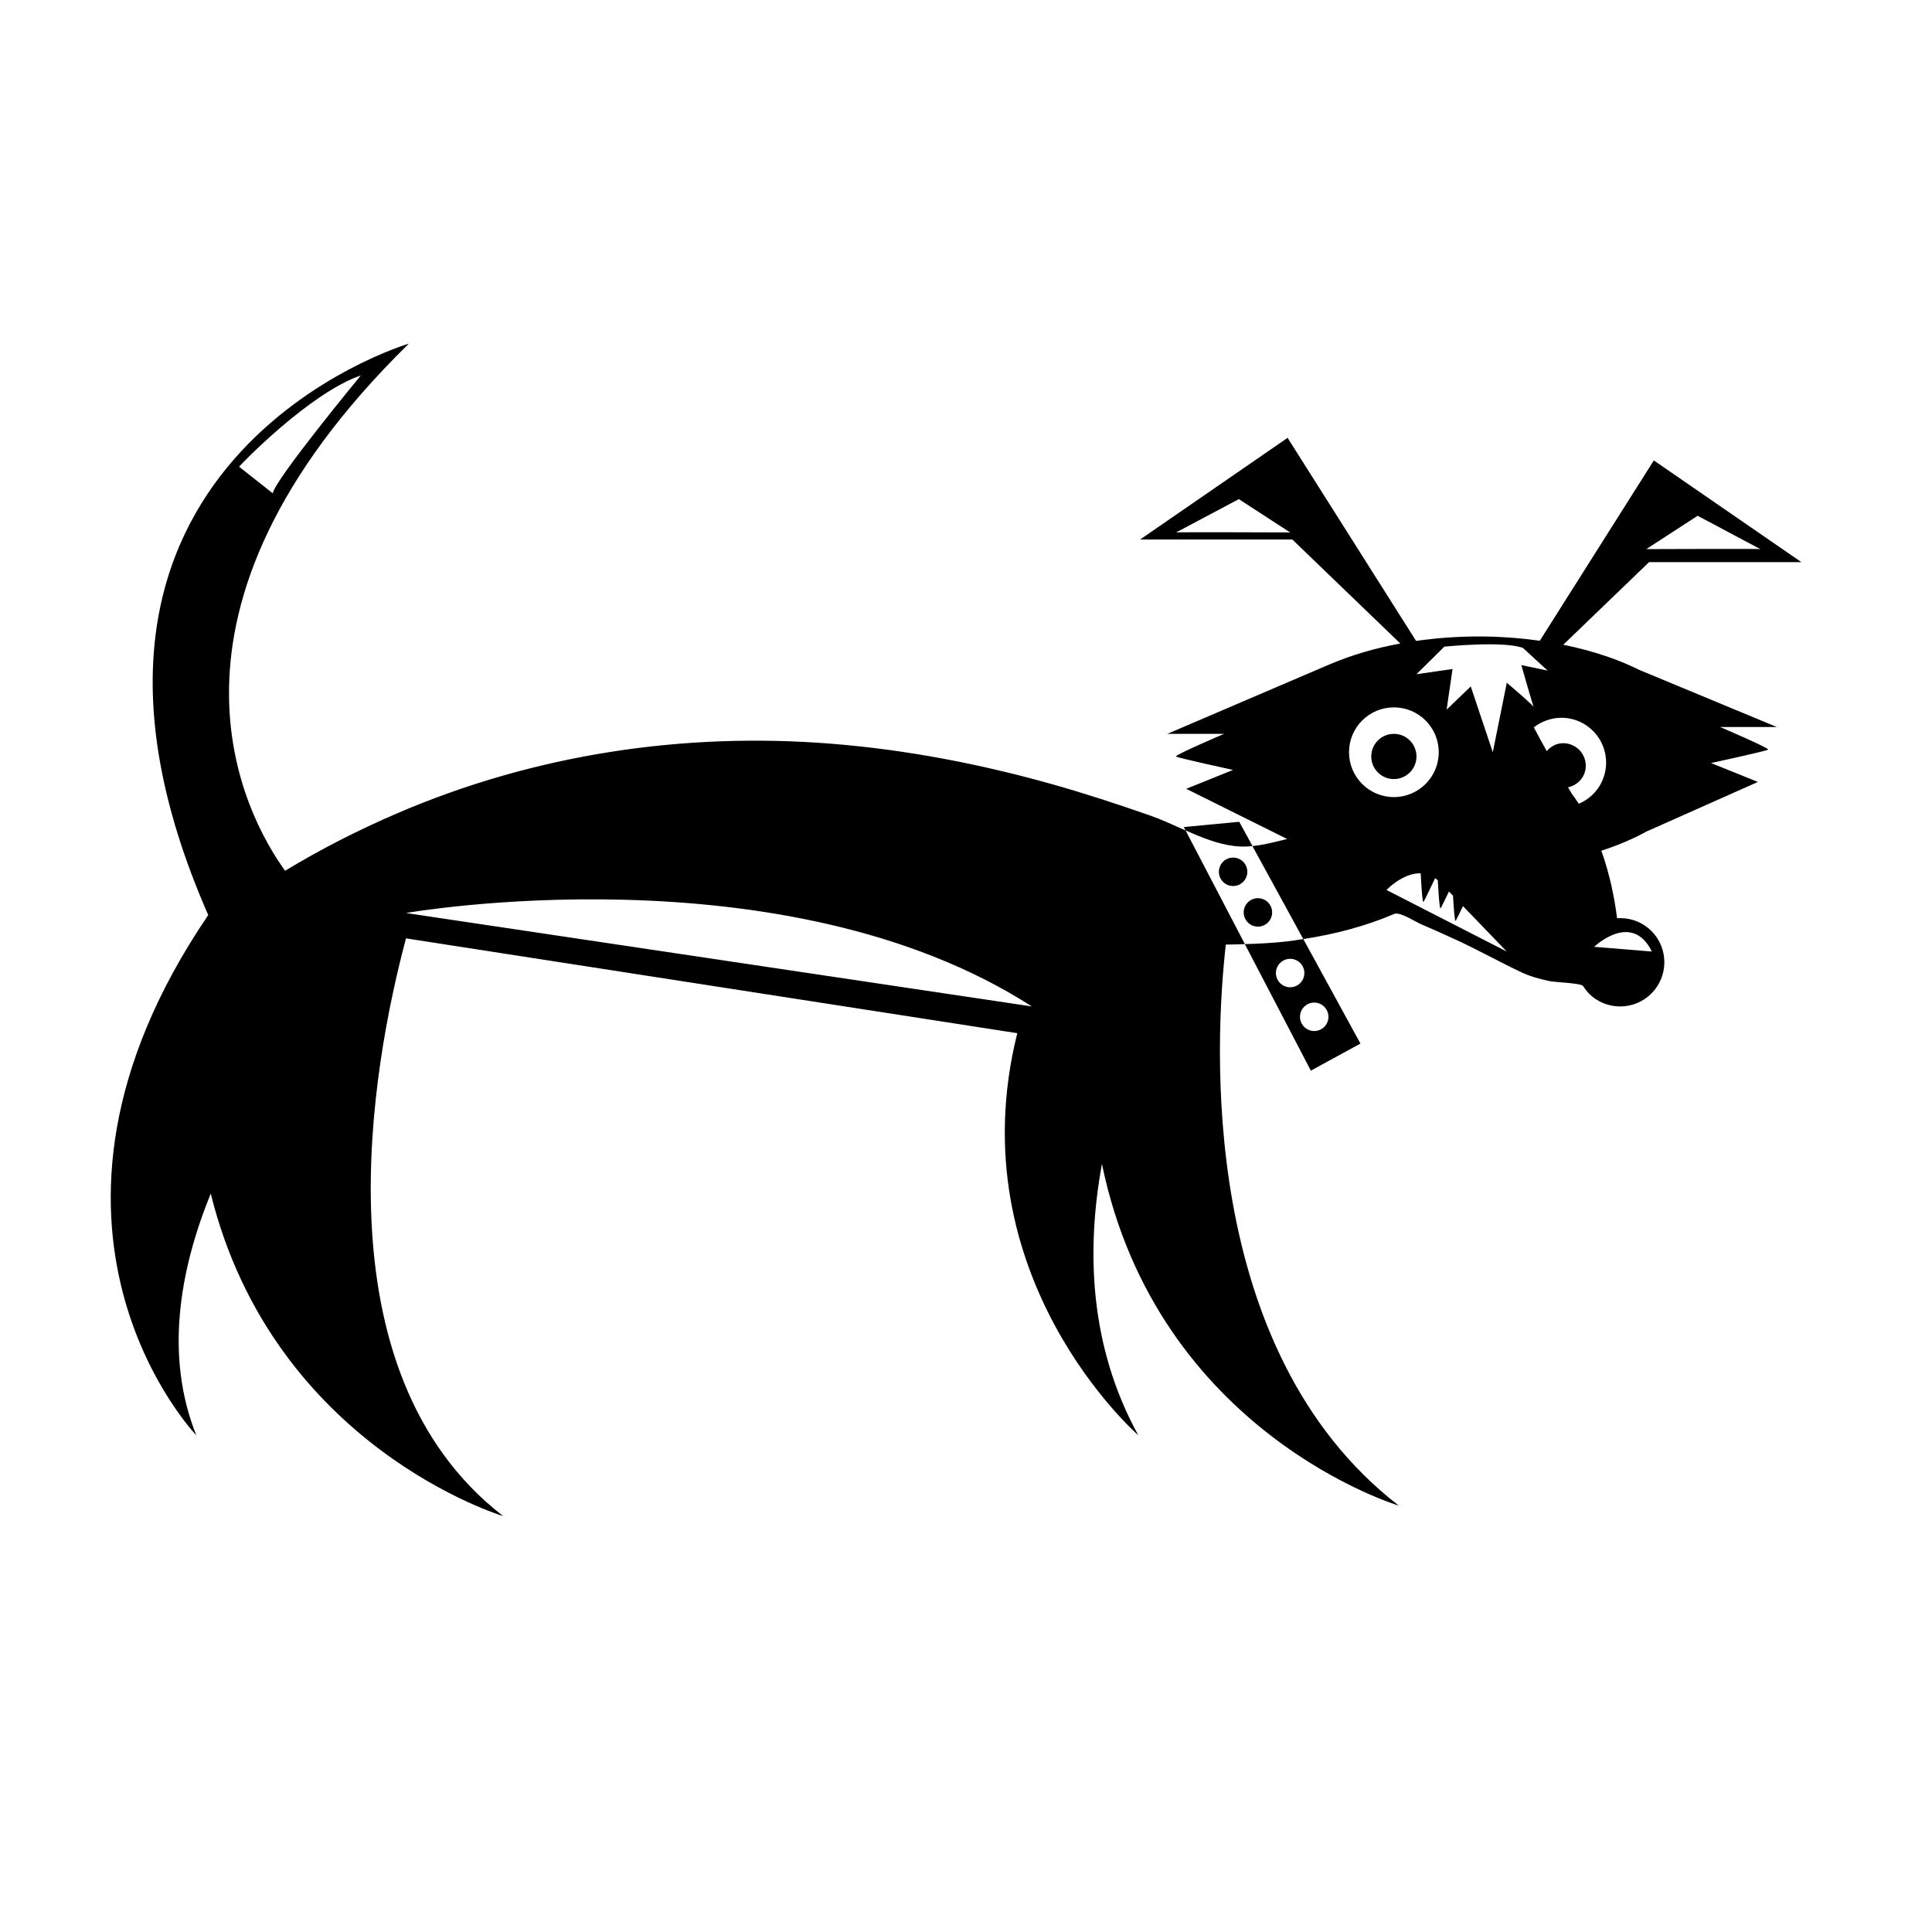 <?xml version="1.0" encoding="UTF-8"?>
<!-- Uploaded to: ICON Repo, www.iconrepo.com, Generator: ICON Repo Mixer Tools -->
<svg fill="#000000" width="800px" height="800px" version="1.1" viewBox="144 144 512 512" xmlns="http://www.w3.org/2000/svg">
 <path d="m470.96 368.19c-4.332-0.539-8.59-2.273-12.773-4.125l-0.465-0.887 14.691-1.391 3.516 6.434c-0.996 0.102-1.996 0.16-2.996 0.125-0.656-0.02-1.316-0.074-1.973-0.156zm-12.77-4.121 15.719 30.133c-1.684 0.051-3.371 0.117-5.055 0.125-2.902 25.605-7.473 107.47 45.84 148.68 0 0-63.914-19.074-78.668-90.539-4.176 22.758-3.379 48.227 9.633 71.887 0 0-48.227-41.977-32.066-106.55l-162-25.129c-8.969 33.621-24.016 114.63 25.746 153.1 0 0-60.828-18.191-77.492-85.465-8.367 20.582-12.168 43.223-3.824 64.055 0 0-53.07-55.184 3.164-137.87-52.75-120.1 53.176-151.44 53.176-151.44-72.793 71.336-43.367 125.09-32.809 139.71 9.547-5.801 19.562-10.867 29.641-15.203 36.387-15.668 76.004-21.629 115.33-18.453 19.688 1.586 39.172 5.336 58.199 10.68 8.762 2.465 17.41 5.316 26.012 8.309 3.098 1.078 6.254 2.562 9.449 3.977zm-250.83-96.383 8.922 7.039c0.684-3.773 23.34-31.234 23.34-31.234-13.547 4.641-31.914 23.68-32.262 24.195zm210.09 143.03c-65.852-42.355-165.86-24.762-165.86-24.762zm197.42-74.055h-15.023s13.145 5.613 12.715 5.992c-0.43 0.379-15.109 3.562-15.109 3.562l12.41 5.008-29.059 12.934-0.012-0.039c-3.664 2.035-7.805 3.844-12.418 5.332 2.227 6.227 3.481 12.434 4.168 17.891 2.867-0.203 5.809 0.621 8.211 2.574 5.019 4.086 5.773 11.473 1.684 16.488-4.086 5.019-11.473 5.773-16.488 1.684-0.992-0.812-1.773-1.773-2.43-2.801-0.523-0.75-7.633-1.004-8.883-1.281-2.535-0.559-5.008-1.195-7.344-2.293-5.754-2.695-11.309-5.824-17.086-8.504-3.215-1.492-6.453-2.934-9.707-4.328-1.281-0.551-5.566-3.305-6.977-2.699-7.578 3.254-15.754 5.406-24.141 6.676l-13.469-24.633c2.449-0.246 4.875-0.828 7.273-1.414 0.645-0.156 1.289-0.312 1.93-0.469l-26.754-13.297 12.41-5.008s-14.688-3.184-15.109-3.562c-0.43-0.379 12.715-5.992 12.715-5.992h-15.023l41.996-17.992c0.109-0.051 0.23-0.098 0.344-0.145l1.238-0.527-0.004 0.016c5.367-2.258 11.48-4.07 18.172-5.297l-28.613-27.559h-40.355l39.094-26.945 34.051 53.816c5.266-0.75 10.797-1.184 16.535-1.184 5.637 0 11.07 0.418 16.246 1.145l30.223-47.793 39.094 26.949h-40.355l-22.738 21.895c4.019 0.812 7.82 1.84 11.367 3.043v-0.012l0.102 0.039c3.133 1.066 6.039 2.289 8.723 3.617zm-34.586-47.141s29.875-0.117 30.223 0l-16.621-8.836zm-94.383-4.418-13.598-8.832-16.621 8.832c0.344-0.117 30.219 0 30.219 0zm27.492 70.133c6.566 0 11.887-5.32 11.887-11.887s-5.32-11.887-11.887-11.887-11.887 5.32-11.887 11.887 5.32 11.887 11.887 11.887zm29.91 40.93-11.598-12.035c-0.805 1.688-1.742 3.606-1.941 3.906-0.258 0.383-0.551-4.016-0.695-6.641l-1.09-1.129c-0.855 1.789-1.984 4.133-2.207 4.457-0.289 0.422-0.613-5.078-0.742-7.453-0.23-0.195-0.469-0.379-0.707-0.539-0.508 1.078-2.762 5.824-3.082 6.297-0.293 0.434-0.625-5.289-0.746-7.578-0.102 0-0.195-0.023-0.297-0.02-4.644 0.066-8.766 4.422-8.766 4.422zm23.164-1.25 15.301 1.25c-5.328-10.812-15.301-1.25-15.301-1.25zm-3.922-59.699c-4.137-1.824-8.727-1.047-12.062 1.543 1.094 2.102 2.277 4.254 3.426 6.293 1.062-1.25 2.562-2.098 4.348-2.098 3.309 0 5.992 2.68 5.992 5.992 0 2.852-2.039 5.109-4.711 5.707 0.535 0.875 0.855 1.402 0.855 1.402l-0.074-0.016c0.715 0.977 1.441 1.953 2.082 2.969 2.684-1.145 4.969-3.238 6.231-6.121 2.648-6.012-0.078-13.027-6.086-15.672zm-88.953 50.582c0 2.082 1.688 3.769 3.769 3.769s3.769-1.688 3.769-3.769-1.688-3.769-3.769-3.769-3.769 1.688-3.769 3.769zm45.789-41.328c0-3.309-2.68-5.992-5.992-5.992-3.309 0-5.992 2.68-5.992 5.992 0 3.309 2.68 5.992 5.992 5.992 3.312-0.004 5.992-2.684 5.992-5.992zm-48.594 26.797c-2.082 0-3.769 1.688-3.769 3.769 0 2.082 1.688 3.769 3.769 3.769s3.769-1.688 3.769-3.769c-0.004-2.082-1.691-3.769-3.769-3.769zm14.055 22.242c1.527-0.168 3.031-0.422 4.543-0.656l15.145 27.703-13.141 7.18-17.496-33.543c3.664-0.102 7.316-0.285 10.949-0.684zm7.438 16.184c-2.082 0-3.769 1.688-3.769 3.769 0 2.082 1.688 3.769 3.769 3.769s3.769-1.688 3.769-3.769c-0.004-2.082-1.691-3.769-3.769-3.769zm-6.379-11.594c-2.082 0-3.769 1.688-3.769 3.769 0 2.082 1.688 3.769 3.769 3.769 2.082 0 3.769-1.688 3.769-3.769 0-2.086-1.691-3.769-3.769-3.769zm33.48-75.43 9.559-1.371-1.57 10.758 6.394-6.144 5.84 17.445 3.707-18.414s7.18 6.047 7.18 6.531-3.32-11.219-3.32-11.219l6.957 1.457-6.531-6c-5.18-1.941-20.824-0.344-20.824-0.344z"/>
</svg>